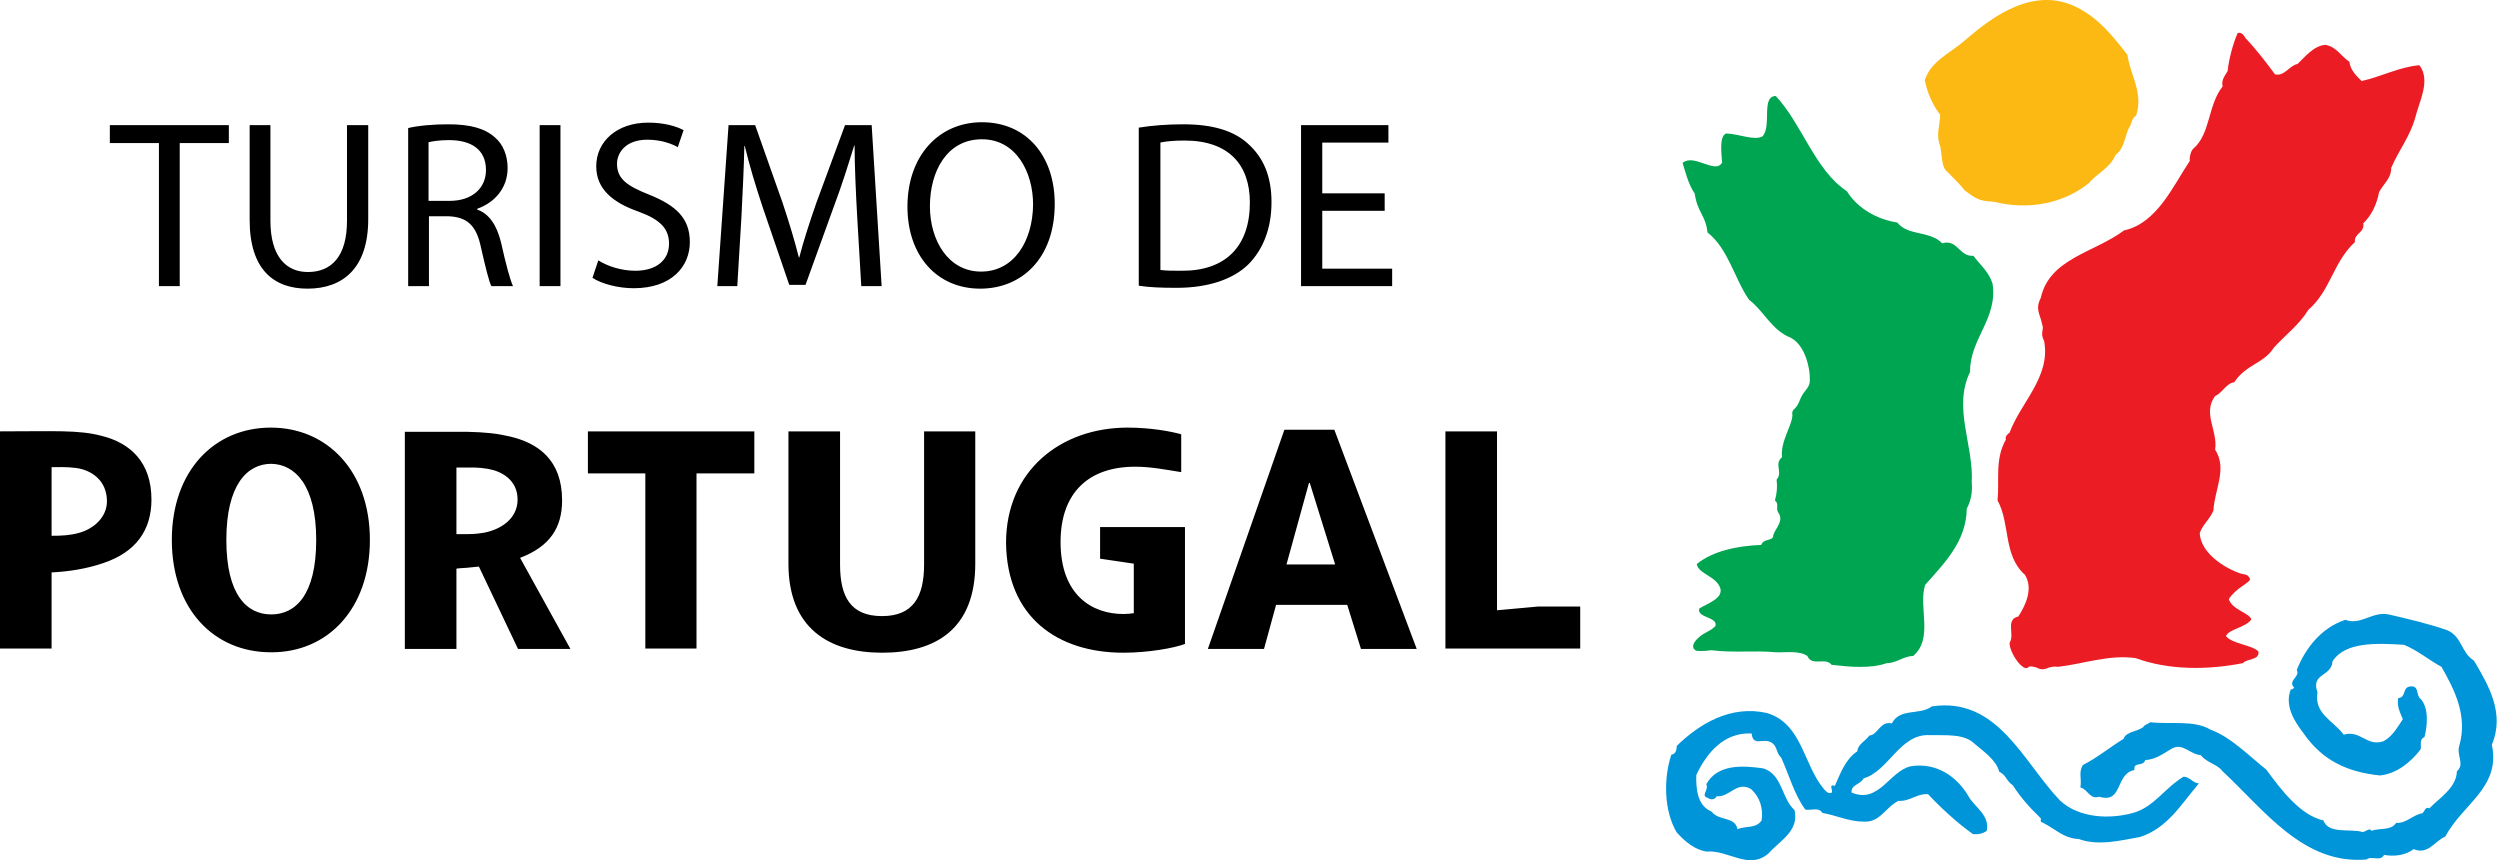 <svg width="93" height="32" viewBox="0 0 93 32" fill="none" xmlns="http://www.w3.org/2000/svg">
<path d="M91.04 23.445C91.597 23.693 91.551 24.281 92.031 24.575C92.572 25.488 93.191 26.541 92.696 27.701C93.037 29.296 91.613 29.899 90.963 31.122C90.576 31.277 90.328 31.818 89.786 31.586C89.477 31.834 89.028 31.865 88.687 31.803C88.548 32.066 88.223 31.818 88.037 31.973C85.685 32.174 84.245 30.147 82.682 28.692C82.465 28.413 82.125 28.398 81.862 28.088C81.475 28.073 81.196 27.608 80.778 27.856C80.469 28.042 80.175 28.259 79.803 28.274C79.726 28.537 79.354 28.32 79.401 28.645C78.673 28.785 78.983 29.915 78.085 29.636C77.745 29.76 77.652 29.342 77.389 29.296C77.451 28.939 77.311 28.754 77.481 28.46C78.008 28.197 78.534 27.763 78.998 27.485C79.076 27.221 79.494 27.221 79.726 27.051C79.788 26.943 79.912 26.943 79.989 26.866C80.747 26.958 81.614 26.773 82.233 27.144C82.976 27.407 83.719 28.166 84.307 28.63C84.849 29.373 85.576 30.332 86.428 30.518C86.629 31.044 87.403 30.812 87.898 30.952C88.006 30.936 88.146 30.781 88.223 30.905C88.517 30.797 88.951 30.905 89.136 30.611C89.508 30.642 89.771 30.302 90.111 30.255C90.204 30.178 90.22 29.992 90.374 30.069C90.746 29.682 91.38 29.311 91.396 28.692C91.706 28.429 91.365 28.088 91.489 27.732C91.798 26.633 91.319 25.674 90.823 24.807C90.39 24.575 89.926 24.188 89.43 23.987C88.44 23.925 87.233 23.863 86.768 24.606C86.737 25.178 85.948 25.039 86.211 25.751C86.072 26.556 86.799 26.804 87.186 27.33C87.805 27.144 88.037 27.779 88.656 27.578C88.997 27.407 89.183 27.051 89.384 26.757C89.291 26.509 89.152 26.277 89.214 25.968C89.523 25.952 89.353 25.55 89.678 25.534C90.003 25.503 89.864 25.875 90.049 25.999C90.344 26.324 90.313 26.958 90.189 27.423C89.987 27.5 90.08 27.717 90.049 27.872C89.662 28.382 89.136 28.785 88.533 28.847C87.341 28.723 86.397 28.305 85.685 27.268C85.36 26.85 84.973 26.246 85.22 25.643C85.282 25.658 85.313 25.612 85.344 25.581C85.081 25.318 85.592 25.163 85.437 24.931C85.747 24.126 86.366 23.337 87.248 23.058C87.821 23.275 88.254 22.733 88.858 22.857C89.585 23.027 90.328 23.197 91.04 23.445Z" fill="#0094D9"/>
<path d="M76.645 29.791C77.342 30.426 78.456 30.488 79.354 30.24C80.128 30.023 80.53 29.311 81.227 28.893C81.459 28.893 81.583 29.141 81.8 29.141C81.119 29.946 80.623 30.813 79.602 31.138C78.89 31.262 78.07 31.478 77.342 31.215C76.738 31.184 76.444 30.813 75.918 30.565V30.441C75.469 30.008 75.16 29.652 74.881 29.218C74.618 29.033 74.633 28.831 74.37 28.708C74.262 28.274 73.782 27.949 73.457 27.671C73.07 27.284 72.389 27.361 71.77 27.346C70.671 27.299 70.253 28.692 69.325 28.955C69.201 29.203 68.86 29.172 68.876 29.482C69.897 29.915 70.284 28.692 71.073 28.506C72.033 28.352 72.807 28.878 73.256 29.667C73.473 30.023 74.03 30.348 73.906 30.905C73.767 31.014 73.581 31.045 73.395 31.029C72.807 30.611 72.219 30.07 71.724 29.544C71.306 29.512 71.043 29.822 70.625 29.791C70.129 30.039 69.944 30.596 69.34 30.565C68.783 30.565 68.319 30.333 67.792 30.24C67.653 30.008 67.359 30.163 67.158 30.116C66.755 29.575 66.554 28.831 66.26 28.181C66.059 28.011 66.136 27.748 65.873 27.609C65.579 27.454 65.207 27.779 65.161 27.284C64.124 27.237 63.489 28.011 63.102 28.831C63.087 29.373 63.149 29.977 63.675 30.194C63.938 30.549 64.542 30.364 64.635 30.844C64.929 30.72 65.331 30.828 65.532 30.519C65.594 30.054 65.471 29.667 65.146 29.358C64.619 29.033 64.341 29.667 63.861 29.621C63.783 29.76 63.644 29.76 63.536 29.683C63.242 29.605 63.582 29.389 63.474 29.172C63.892 28.414 64.836 28.476 65.594 28.584C66.306 28.801 66.275 29.714 66.755 30.132C66.941 30.921 66.198 31.277 65.796 31.741C65.053 32.391 64.294 31.602 63.474 31.679C63.041 31.602 62.7 31.323 62.375 30.967C61.895 30.163 61.88 28.955 62.174 28.073C62.344 28.058 62.375 27.872 62.375 27.748C63.211 26.928 64.387 26.216 65.734 26.525C67.049 26.928 67.08 28.445 67.854 29.358C67.932 29.435 67.993 29.528 68.117 29.497C68.241 29.451 67.978 29.141 68.257 29.234C68.458 28.785 68.644 28.243 69.092 27.949C69.108 27.686 69.402 27.562 69.541 27.361C69.851 27.346 69.944 26.804 70.377 26.912C70.671 26.324 71.43 26.618 71.863 26.278C74.324 25.906 75.268 28.367 76.645 29.791Z" fill="#0094D9"/>
<path d="M79.139 2.039C79.248 2.798 79.743 3.463 79.464 4.299C79.278 4.407 79.294 4.655 79.201 4.748C79.031 5.088 79.046 5.506 78.69 5.769C78.52 6.234 77.963 6.481 77.715 6.806C76.756 7.58 75.44 7.828 74.171 7.503C73.598 7.487 73.474 7.364 73.087 7.085C72.902 6.837 72.53 6.481 72.406 6.358C72.221 6.187 72.252 5.8 72.174 5.429C72.004 4.996 72.174 4.655 72.174 4.268C71.88 3.881 71.694 3.448 71.602 2.983C71.834 2.256 72.561 1.977 73.118 1.482C74.186 0.553 75.703 -0.515 77.266 0.275C78.087 0.693 78.582 1.327 79.139 2.039Z" fill="#FCB813"/>
<path d="M83.533 1.42C83.92 1.822 84.276 2.287 84.632 2.767C84.988 2.844 85.159 2.442 85.468 2.38C85.747 2.117 86.072 1.699 86.505 1.668C86.923 1.745 87.062 2.07 87.403 2.302C87.418 2.596 87.681 2.844 87.852 3.014C88.564 2.859 89.26 2.488 90.003 2.426C90.436 2.999 89.987 3.788 89.848 4.376C89.647 5.088 89.245 5.568 88.951 6.249C88.966 6.621 88.656 6.853 88.502 7.147C88.409 7.627 88.208 8.029 87.913 8.308C87.975 8.664 87.558 8.679 87.604 9.004C86.784 9.763 86.706 10.8 85.87 11.527C85.53 12.084 85.004 12.471 84.586 12.935C84.214 13.524 83.549 13.555 83.115 14.22C82.821 14.251 82.667 14.623 82.403 14.731C81.924 15.366 82.512 16.031 82.403 16.727C82.868 17.439 82.373 18.229 82.341 18.987C82.202 19.328 81.97 19.467 81.831 19.823C81.862 20.674 82.992 21.247 83.425 21.355C83.595 21.371 83.642 21.417 83.704 21.541C83.704 21.68 83.177 21.866 82.914 22.284C83.007 22.671 83.673 22.795 83.75 23.042C83.533 23.352 82.914 23.398 82.806 23.662C83.038 23.956 83.766 23.987 84.013 24.234C84.06 24.575 83.595 24.482 83.44 24.668C82.109 24.931 80.67 24.931 79.447 24.482C78.441 24.343 77.513 24.698 76.553 24.807C76.135 24.745 76.12 25.024 75.733 24.822C75.655 24.822 75.593 24.761 75.469 24.807C75.284 25.055 74.742 24.281 74.757 23.909C74.959 23.615 74.587 23.042 75.082 22.934C75.361 22.501 75.64 21.897 75.33 21.386C74.51 20.659 74.788 19.483 74.309 18.616C74.386 17.873 74.2 17.084 74.618 16.356C74.572 16.232 74.711 16.124 74.757 16.093C75.175 14.963 76.29 14.019 76.042 12.688C75.872 12.363 76.058 12.285 75.965 12.053C75.887 11.666 75.702 11.511 75.918 11.078C76.243 9.608 77.93 9.391 79.014 8.571C80.237 8.308 80.84 6.915 81.459 5.986C81.444 5.893 81.475 5.661 81.583 5.537C82.233 4.995 82.125 3.912 82.682 3.215C82.62 2.968 82.775 2.813 82.868 2.643C82.914 2.194 83.069 1.621 83.239 1.234C83.348 1.188 83.456 1.265 83.533 1.42Z" fill="#EC1C24"/>
<path d="M66.059 3.572C67.034 4.609 67.514 6.327 68.706 7.116C69.108 7.766 69.851 8.168 70.578 8.277C70.981 8.788 71.786 8.571 72.25 9.051C72.823 8.88 72.885 9.561 73.411 9.515C73.658 9.855 73.983 10.103 74.123 10.552C74.324 11.852 73.271 12.611 73.287 13.833C72.637 15.18 73.426 16.542 73.349 17.95C73.38 18.322 73.318 18.631 73.163 18.925C73.148 20.133 72.343 20.938 71.615 21.758C71.352 22.578 71.94 23.755 71.166 24.404C70.811 24.404 70.563 24.668 70.191 24.668C69.588 24.884 68.783 24.807 68.133 24.73C67.916 24.436 67.405 24.807 67.235 24.404C66.926 24.188 66.399 24.281 66.074 24.265C65.269 24.188 64.542 24.296 63.66 24.188C63.366 24.234 63.133 24.219 63.087 24.203C62.809 24.033 63.164 23.708 63.366 23.584C63.706 23.398 63.675 23.414 63.815 23.29C63.907 22.934 63.118 22.996 63.211 22.64C63.459 22.47 64.093 22.284 64 21.897C63.861 21.433 63.18 21.355 63.118 20.984C63.722 20.489 64.65 20.303 65.517 20.272C65.61 20.009 65.981 20.148 65.966 19.901C66.059 19.637 66.368 19.374 66.152 19.065C66.043 18.91 66.198 18.755 66.028 18.616C66.105 18.337 66.121 18.105 66.09 17.842C66.337 17.563 65.981 17.269 66.291 17.006C66.229 16.418 66.647 15.876 66.678 15.458C66.632 15.18 66.802 15.288 66.941 14.917C67.08 14.545 67.251 14.499 67.312 14.267C67.374 14.034 67.266 12.905 66.616 12.564C65.904 12.286 65.61 11.558 65.068 11.156C64.526 10.382 64.294 9.252 63.52 8.648C63.443 7.983 63.149 7.921 63.041 7.193C62.809 6.884 62.669 6.296 62.592 6.063C63.01 5.692 63.815 6.497 64.062 6.048C64.047 5.769 63.938 5.057 64.217 4.965C64.697 4.98 65.254 5.243 65.564 5.073C65.919 4.701 65.502 3.572 66.059 3.572Z" fill="#00A551"/>
<path d="M3.978 18.647C3.978 19.235 3.498 19.668 2.941 19.823C2.6 19.916 2.306 19.931 1.919 19.931V17.378C2.12 17.378 2.492 17.362 2.832 17.409C3.405 17.486 3.978 17.873 3.978 18.647ZM5.634 18.585C5.634 17.192 4.845 16.48 3.792 16.217C2.925 15.985 2.043 16.047 0 16.047V24.126H1.919V21.294C2.569 21.263 3.235 21.154 3.823 20.953C5.046 20.551 5.634 19.73 5.634 18.585ZM11.763 20.086C11.763 22.16 10.974 22.857 10.091 22.857C9.194 22.857 8.42 22.145 8.42 20.086C8.42 18.012 9.209 17.254 10.091 17.254C10.958 17.269 11.763 18.028 11.763 20.086ZM13.76 20.086C13.76 17.517 12.165 15.907 10.076 15.907C7.971 15.907 6.392 17.517 6.392 20.086C6.392 22.656 7.956 24.265 10.076 24.265C12.181 24.281 13.76 22.656 13.76 20.086ZM16.979 19.854V17.393H17.351C17.521 17.393 17.784 17.378 18.14 17.44C18.62 17.517 19.254 17.826 19.254 18.585C19.254 19.312 18.604 19.715 17.97 19.823C17.676 19.87 17.474 19.87 17.366 19.87H16.979V19.854ZM17.351 21.123C17.536 21.108 17.614 21.092 17.815 21.077L19.27 24.141H21.22L19.347 20.752C20.446 20.334 20.91 19.637 20.91 18.616C20.91 17.114 20.028 16.48 18.945 16.232C18.48 16.124 18.047 16.078 17.351 16.062H16.979H15.06V24.141H16.979V21.154C17.041 21.139 17.351 21.123 17.351 21.123ZM28.061 17.61V16.047H21.87V17.61H24.006V24.126H25.91V17.61H28.061ZM32.813 24.281C34.809 24.281 36.28 23.398 36.28 20.968V16.047H34.376V20.999C34.376 22.191 33.974 22.919 32.813 22.919C31.636 22.919 31.25 22.191 31.25 20.999V16.047H29.33V20.968C29.33 23.383 30.847 24.281 32.813 24.281ZM49.668 20.999H47.857L48.693 17.966H48.724L49.668 20.999ZM52.702 24.141L49.637 15.985H47.78L44.932 24.141H47.021L47.47 22.501H50.117L50.628 24.141H52.702ZM58.784 24.141V22.563H57.221L55.689 22.702V16.047H53.77V24.126H58.784V24.141ZM41.79 24.281C42.718 24.281 43.663 24.11 44.081 23.956V19.606H40.923V20.783L42.177 20.968V22.81C42.084 22.826 41.929 22.841 41.79 22.841C40.629 22.841 39.453 22.145 39.453 20.164C39.453 18.306 40.521 17.362 42.223 17.362C42.827 17.362 43.353 17.471 43.941 17.563V16.155C43.554 16.047 42.811 15.907 41.945 15.907C39.453 15.907 37.425 17.517 37.425 20.195C37.456 22.95 39.329 24.281 41.79 24.281ZM5.897 10.645H6.686V5.321H8.513V4.655H4.086V5.321H5.912V10.645H5.897ZM9.287 4.655V8.184C9.287 10.057 10.215 10.738 11.438 10.738C12.738 10.738 13.698 9.995 13.698 8.153V4.655H12.908V8.215C12.908 9.53 12.336 10.119 11.454 10.119C10.649 10.119 10.06 9.546 10.06 8.215V4.655H9.287ZM15.184 10.645H15.957V8.045H16.685C17.381 8.076 17.722 8.385 17.892 9.205C18.062 9.948 18.186 10.459 18.279 10.645H19.084C18.976 10.413 18.821 9.84 18.635 9.004C18.48 8.385 18.202 7.952 17.753 7.797V7.766C18.372 7.549 18.883 7.023 18.883 6.249C18.883 5.785 18.713 5.367 18.419 5.119C18.047 4.779 17.505 4.624 16.669 4.624C16.143 4.624 15.571 4.67 15.184 4.763V10.645ZM15.942 5.29C16.081 5.259 16.329 5.212 16.701 5.212C17.521 5.212 18.078 5.553 18.078 6.327C18.078 7.008 17.552 7.472 16.731 7.472H15.942V5.29ZM20.075 10.645H20.849V4.655H20.075V10.645ZM22.04 10.335C22.365 10.552 22.984 10.722 23.573 10.722C24.981 10.722 25.662 9.917 25.662 9.004C25.662 8.122 25.151 7.642 24.145 7.24C23.325 6.915 22.953 6.652 22.953 6.094C22.953 5.692 23.263 5.197 24.083 5.197C24.625 5.197 25.027 5.367 25.213 5.475L25.43 4.841C25.167 4.701 24.718 4.562 24.114 4.562C22.953 4.562 22.18 5.259 22.18 6.187C22.18 7.023 22.783 7.534 23.758 7.874C24.563 8.168 24.888 8.509 24.888 9.066C24.888 9.67 24.424 10.072 23.634 10.072C23.108 10.072 22.598 9.902 22.257 9.685L22.04 10.335ZM32.039 10.645H32.797L32.426 4.655H31.435L30.367 7.549C30.104 8.308 29.887 8.973 29.733 9.577H29.717C29.562 8.958 29.361 8.292 29.114 7.549L28.092 4.655H27.102L26.684 10.645H27.427L27.581 8.076C27.628 7.178 27.674 6.172 27.69 5.429H27.705C27.875 6.141 28.108 6.915 28.386 7.751L29.361 10.598H29.965L31.017 7.689C31.327 6.868 31.559 6.11 31.776 5.413H31.791C31.791 6.141 31.838 7.178 31.884 7.998L32.039 10.645ZM36.465 10.738C37.982 10.738 39.236 9.639 39.236 7.58C39.236 5.8 38.184 4.547 36.527 4.547C34.933 4.547 33.757 5.785 33.757 7.689C33.757 9.515 34.856 10.738 36.465 10.738ZM36.496 10.103C35.274 10.103 34.593 8.942 34.593 7.673C34.593 6.373 35.227 5.181 36.527 5.181C37.812 5.181 38.431 6.419 38.431 7.611C38.416 8.973 37.719 10.103 36.496 10.103ZM42.362 10.629C42.765 10.691 43.214 10.707 43.771 10.707C44.932 10.707 45.861 10.397 46.433 9.84C46.99 9.283 47.3 8.493 47.3 7.518C47.3 6.543 46.99 5.862 46.449 5.367C45.922 4.872 45.133 4.624 44.019 4.624C43.4 4.624 42.842 4.67 42.362 4.748V10.629ZM43.152 5.305C43.353 5.259 43.663 5.228 44.065 5.228C45.706 5.228 46.495 6.125 46.495 7.534C46.495 9.159 45.597 10.088 43.941 10.072C43.647 10.072 43.353 10.072 43.167 10.041V5.305H43.152ZM51.51 7.193H49.188V5.305H51.649V4.655H48.399V10.645H51.788V9.995H49.188V7.843H51.51V7.193Z" fill="black"/>
</svg>
